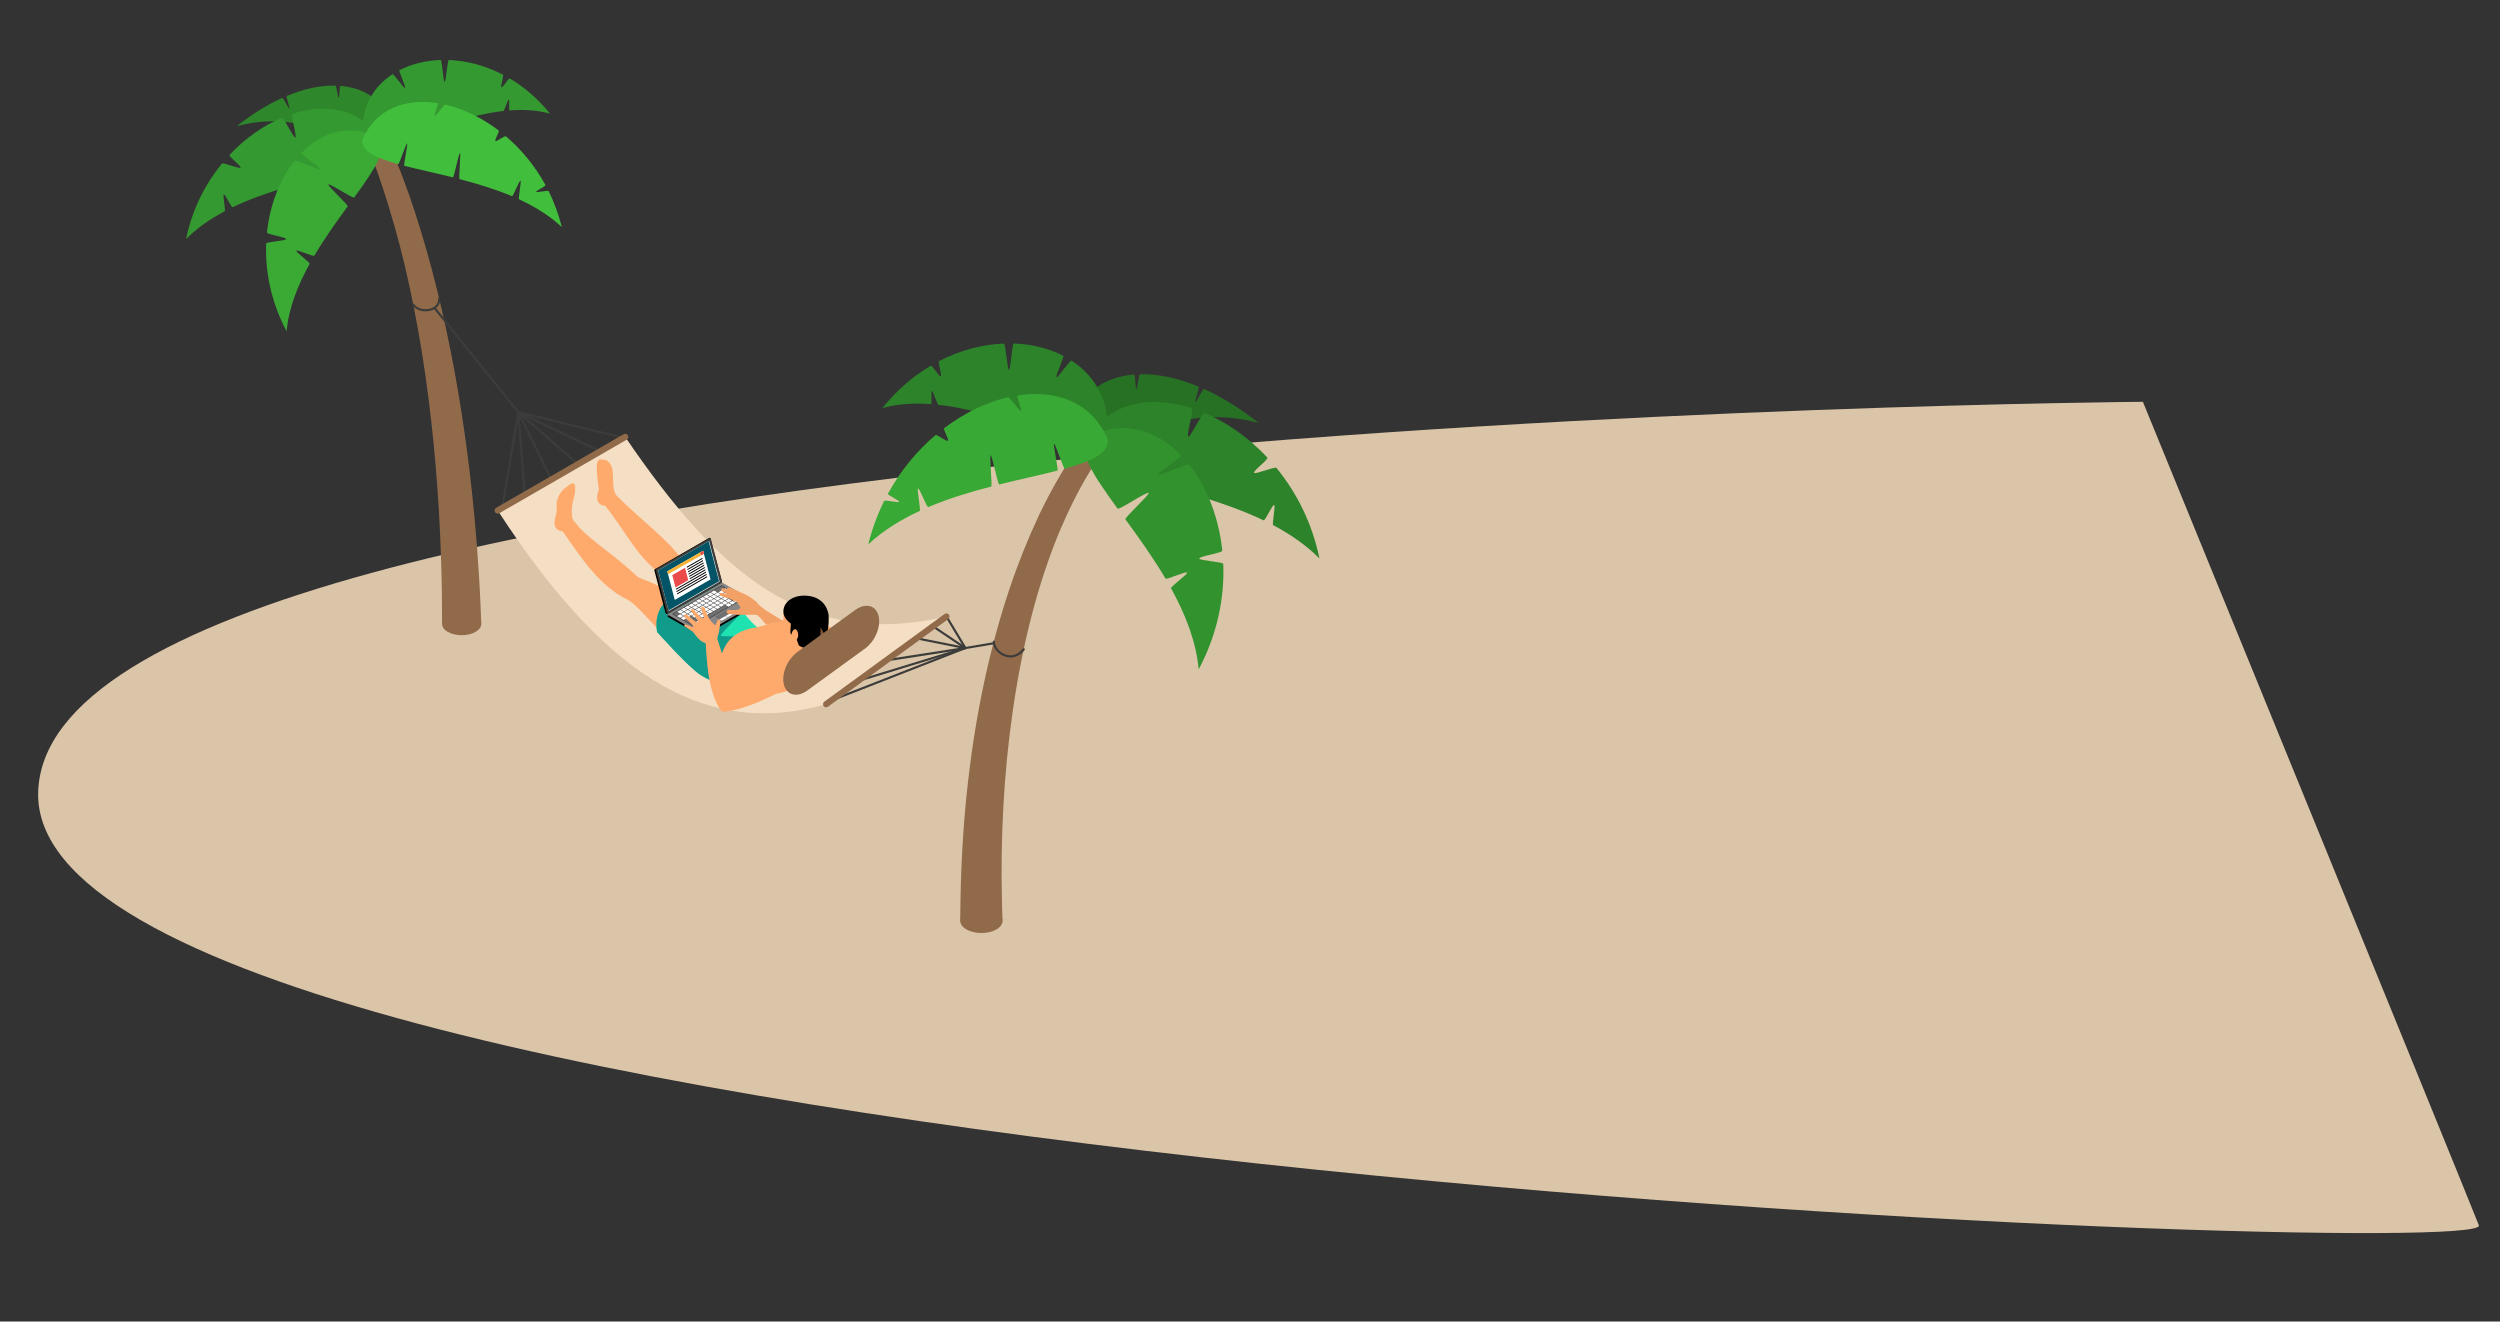<?xml version="1.0" encoding="UTF-8"?><svg xmlns="http://www.w3.org/2000/svg" viewBox="0 0 594 314"><rect x="0" y="0" width="594" height="314" fill="#333333" stroke="none"/><defs><style>.cls-1{fill:#f5dfc4;}.cls-2{fill:#dbc5a9;}.cls-3{fill:#3aaa35;}.cls-4,.cls-5{fill:#ffaa6d;}.cls-4,.cls-6,.cls-7{mix-blend-mode:multiply;}.cls-4,.cls-6,.cls-7,.cls-8{opacity:.5;}.cls-9{fill:#fff;}.cls-10{fill:#2c8329;}.cls-11,.cls-6{fill:#025466;}.cls-12{fill:#32932e;}.cls-13{fill:#ea4a49;}.cls-14{fill:#267123;}.cls-15,.cls-7{fill:#916a4a;}.cls-16{fill:#706f6f;}.cls-17{fill:#349930;}.cls-18{fill:#39a935;}.cls-19{fill:#f2a066;}.cls-20{isolation:isolate;}.cls-21{fill:#2e872a;}.cls-22{fill:#878787;}.cls-23{fill:#1ee2af;}.cls-24{fill:#3c3c3b;}.cls-25{fill:#f9b233;}.cls-26{fill:#41bf3c;}</style></defs><g class="cls-20"><g id="Layer_1"><path class="cls-2" d="M509.16,95.47S11.42,99.09,9.07,188.25s583.43,111.94,579.91,102.89c-3.52-9.04-79.83-195.67-79.83-195.67Z"/><path class="cls-24" d="M197.51,166.69c-.1,0-.2-.06-.24-.17-.05-.13.01-.28.15-.34l31.56-12.34-4.33-7.23c-.07-.12-.03-.28.09-.36.12-.07.28-.03.36.09l4.49,7.49c.04.07.05.15.02.22-.02.07-.08.13-.15.16l-31.85,12.45s-.06.02-.09.02Z"/><path class="cls-24" d="M229.35,154.24c-.12,0-.23-.09-.26-.22-.02-.14.07-.28.21-.3l8.86-1.49c.14-.02.28.07.3.21.02.14-.07.28-.21.3l-8.86,1.49s-.03,0-.04,0Z"/><path class="cls-24" d="M203.88,162.04c-.11,0-.21-.07-.25-.18-.04-.14.04-.28.17-.33l24.95-7.64-7.23-4.87c-.12-.08-.15-.24-.07-.36.08-.12.24-.15.36-.07l7.68,5.17c.08.06.13.16.11.25-.01.1-.08.18-.18.21l-25.47,7.8s-.05.01-.08.01Z"/><path class="cls-24" d="M210.58,157.16c-.13,0-.24-.09-.26-.22-.02-.14.08-.28.22-.3l17.33-2.69-10.15-2.03c-.14-.03-.23-.17-.2-.31.03-.14.17-.23.31-.2l11.59,2.32c.12.02.21.13.21.26,0,.13-.1.23-.22.25l-18.78,2.92s-.03,0-.04,0Z"/><path class="cls-15" d="M114.33,148.12l-9.3.15s-.01-1.87-.02-5.15c0-1.64-.04-3.62-.09-5.9-.61-27.14-3.78-57.58-11.37-84.17-.43-1.53-.89-3.05-1.35-4.55-1.63-5.35-3.22-9.72-4.42-12.73-.6-1.51-1.1-2.67-1.45-3.44-.09-.19-.17-.36-.23-.51-.03-.07-.06-.14-.09-.19.01.02.03.04.04.05.05.08.11.18.18.27.15.18.37.36.64.49.53.27,1.11.24,1.43.14.17-.05.3-.1.4-.16.02-.02.06-.04.06-.04v-.02s-.02-.02-.02-.02c-.03-.05-.04-.08-.04-.08l-1.23-3.22-.41-1.09s.01.02.02.04v.02s.02.01.02.01c0,0,.05-.01.07-.02.12-.02.27-.04.45-.05.36-.02.98.04,1.57.42.15.09.28.2.4.31.12.11.22.23.31.34.09.12.17.24.23.35.03.05.06.1.09.16.03.06.07.14.11.21.08.16.17.34.28.55.41.83.98,2.03,1.67,3.57,2.2,4.95,4.45,10.81,6.62,17.54,6.7,20.75,12.73,49.73,14.91,85.44.14,2.32.26,4.34.32,6.01.14,3.34.22,5.25.22,5.25Z"/><path class="cls-7" d="M98.88,51.43l-2.34-.62s-1.21.91-2.98,2.25c-.43-1.53-.89-3.05-1.35-4.55-1.63-5.35-3.22-9.72-4.42-12.73-.6-1.51-1.1-2.67-1.45-3.44-.09-.19-.17-.36-.23-.51-.03-.07-.06-.14-.09-.19.01.02.03.04.04.05.05.08.11.18.18.27.15.18.37.36.64.49.53.27,1.11.24,1.43.14.17-.05.3-.1.4-.16.02-.02.06-.04.06-.04v-.02s-.02-.02-.02-.02c-.03-.05-.04-.08-.04-.08l-1.23-3.22,2.11-.37c.12.11.22.23.31.34.09.12.17.24.23.35.03.05.06.1.09.16.03.06.07.14.11.21.08.16.17.34.28.55.41.83.98,2.03,1.67,3.57,2.2,4.95,4.45,10.81,6.62,17.54Z"/><path class="cls-21" d="M56.27,29.97c3.77-2.98,7.4-5.18,10.81-6.72.19-.08,1.51,2.65,1.7,2.57.16-.07-.83-2.95-.67-3.02,4.31-1.81,8.25-2.54,11.64-2.46.17,0,.53,2.9.7,2.91.2.01.22-2.87.42-2.85,8.12.65,12.74,6.2,11.28,12.78-3.85,6.35-16.83-8.43-35.87-3.21Z"/><path class="cls-17" d="M44.21,56.81c1.45-7.04,4.55-13.1,8.52-17.95.27-.32,4.13,1.3,4.41.99.33-.37-2.94-2.69-2.6-3.05,3.74-3.99,8.08-6.98,12.46-8.83.36-.15,2.8,4.87,3.16,4.73.47-.18-1.15-5.51-.68-5.66,8.85-2.85,17.45-.88,21.26,7.25.71,6.49-19.55,7.31-35.44,14.94-.36.18-1.77-3.2-2.13-3.01-.28.14.48,3.84.21,3.98-3.41,1.8-6.55,3.96-9.17,6.61Z"/><path class="cls-17" d="M130.71,27.03c-2.89-3.58-6.16-6.35-9.58-8.38-.28-.17-1.7,2.25-1.98,2.09-.27-.15.61-2.86.34-3-4.24-2.2-8.66-3.32-12.84-3.48-.34-.01-.68,5.2-1.01,5.2-.31,0-.62-5.22-.93-5.21-3.59.12-6.94.96-9.79,2.42-.29.15,1.61,4.08,1.33,4.24-.27.16-2.72-3.45-2.98-3.28-4.75,3.09-7.66,8.18-7.11,14.74,2.36,5.91,18.11-4.27,33.45-6,.24-.03,1.04-2.71,1.28-2.73.25-.02-.06,2.61.19,2.59,3.3-.25,6.56-.07,9.64.78Z"/><path class="cls-3" d="M68.1,78.72c-3.69-6.94-5.11-14.18-4.86-20.86.02-.4,4.71-.65,4.74-1.05.03-.48-4.6-1.1-4.55-1.58.71-6.68,3.1-12.66,6.53-17,.24-.31,5.95,2.27,6.2,1.98.29-.33-4.88-3.53-4.58-3.84,4.94-5.08,11.53-7.05,18.28-3.77,2.59,2.54-.84,7.63-5.7,14.31-.28.39-5.85-3.46-6.14-3.07-.23.32,4.81,4.88,4.58,5.2-2.59,3.56-5.43,7.49-7.91,11.69-.21.35-4.09-1.51-4.29-1.15-.17.3,3.34,2.8,3.17,3.1-2.8,5.08-4.97,10.49-5.47,16.02Z"/><path class="cls-26" d="M133.49,53.97c-.76-3.06-1.83-5.92-3.14-8.57-.13-.25-2.83.43-2.96.18-.12-.22,2.34-1.38,2.22-1.59-2.51-4.61-5.77-8.5-9.39-11.59-.32-.27-2.17,1.34-2.5,1.08-.26-.2,1.02-2.28.76-2.48-4.03-3.06-8.42-5.14-12.65-6.13-.32-.07-2.21,2.75-2.52,2.69-.31-.06.96-3,.66-3.05-7.77-1.22-14.79,1.42-17.87,8.73-.19,2.73,3.26,4.32,8.52,5.77.26.07,1.85-5,2.12-4.93.21.06-.9,5.25-.68,5.31,3.37.87,7.35,1.71,11.53,2.75.29.07,1.42-5.86,1.71-5.78.24.06-.36,6.13-.12,6.19,4.13,1.07,8.4,2.36,12.44,4.06.34.15,1.72-3.82,2.06-3.67.23.1-.58,4.32-.35,4.42,3.76,1.74,7.26,3.88,10.17,6.61Z"/><path class="cls-15" d="M112.99,146.33c1.82,1.05,1.82,2.76,0,3.81s-4.77,1.05-6.59,0c-1.82-1.05-1.82-2.76,0-3.81,1.82-1.05,4.77-1.05,6.59,0Z"/><path class="cls-24" d="M119.33,120.94s-.03,0-.04,0c-.14-.02-.24-.16-.21-.3l3.81-22.75c.01-.07.05-.13.11-.17.06-.04.14-.05.2-.04l25.03,6.1c.14.03.23.17.19.31-.03.14-.18.23-.31.19l-24.76-6.04-3.77,22.48c-.02.13-.13.22-.26.22Z"/><path class="cls-24" d="M123.14,98.18c-.08,0-.15-.03-.2-.1l-19.84-24.67c-.09-.11-.07-.28.04-.37.11-.09.28-.07.37.04l19.84,24.67c.09.11.07.28-.04.37-.05.04-.11.06-.16.06Z"/><path class="cls-24" d="M124.62,117.02c-.13,0-.25-.1-.26-.24l-1.47-18.84c-.01-.14.1-.27.24-.28.14,0,.27.1.28.24l1.47,18.84c.01.14-.1.27-.24.28,0,0-.01,0-.02,0Z"/><path class="cls-24" d="M130.68,113.52c-.1,0-.19-.05-.23-.15l-7.54-15.34c-.06-.13-.01-.29.12-.35.13-.06.28-.01.35.12l7.54,15.34c.06.13.01.29-.12.35-.04.02-.08.03-.11.03Z"/><path class="cls-24" d="M136.75,110.02c-.06,0-.12-.02-.17-.06l-13.61-11.83c-.11-.09-.12-.26-.03-.37.09-.11.26-.12.37-.03l13.61,11.83c.11.09.12.26.03.37-.05.06-.12.09-.2.09Z"/><path class="cls-24" d="M141.91,107.21s-.08,0-.11-.03l-18.77-9.02c-.13-.06-.18-.22-.12-.35s.22-.18.35-.12l18.77,9.02c.13.06.18.22.12.35-.04.09-.14.15-.23.15Z"/><path class="cls-1" d="M118.26,121.29c26.97,41.55,50.88,53.71,78.03,46.02l28.57-20.83c-33.31,7.77-53.9-9.76-76.32-42.67l-30.28,17.48Z"/><path class="cls-5" d="M179.35,149.04l-12.87-.08c-3.3-3.48-5.56-8.32-8.77-12.05-.37-.25-.73-.5-1.07-.77-5.4-4.11-8.18-10.16-12.83-15.99,0-.58.15-1.08.42-1.47.46-.69,1.27-1.06,2.21-.97,6.01,6.01,12.89,10.96,15.59,15.38l2.03,1.99c8.2,3,11.81,11.37,15.3,13.96Z"/><path class="cls-5" d="M147.35,119.76l-2.12.76-.44.16-.98-.54c-1.13.05-2.61-.84-1.52-3.7.05-.13-.08-.97-.21-1.87-.13-.89-.27-1.84-.26-2.25.02-.83-.07-1.61,0-2.01.28-1.56.78-1.08,1.77-1.08.54,0,1.45.61,1.89,2.14.17.58.25,3.98.25,3.98.04.85.28,1.63.7,2.35l.91,2.06Z"/><path class="cls-4" d="M157.77,134.72l-1.13,1.41c-5.4-4.11-8.18-10.16-12.83-15.99-1.13.05-2.61-.84-1.52-3.7.05-.13-.08-.97-.21-1.87l1.39,2.58c.24.51.5,1.02.76,1.52.32.62.66,1.24,1,1.85,3.06,5.36,7.1,10.15,12.54,14.2Z"/><path class="cls-5" d="M178.22,150.66l-4.46,10.55c-2.88,1.23-6.09.69-10.07-3.9-2.29-2.27-4.57-4.76-6.65-7.05-3.37-3.7-6.23-6.88-7.8-7.72-6.7-3.23-10.96-9.74-15.53-16.32-.1-.14-.2-.29-.3-.43l1.03-.58,2.09-1.19s.03.04.04.06c.04.06.09.11.13.17.27.36.58.71.91,1.07,3.1,3.3,8.5,6.64,14.06,11.87,6.86,2.52,12.7,6.15,17.37,11.36l9.17,2.11Z"/><path class="cls-5" d="M137.63,125.31h-.02s-2.82.66-2.82.66l-1.09.25c-1.5-.12-1.9-1.05-1.93-1.97-.03-.79.23-1.56.29-1.78.47-1.54-.04-2.39.35-3.69.39-1.31,1.09-2.28,1.78-2.79.69-.51,1.55-1.28,1.97-1.13.75.28.42,1.37.48,1.81.06.45-.47,2.27-.47,2.27-.31,1.24-.41,2.48-.24,3.71-.02.41.24.9.64,1.42.04.06.09.11.13.17.27.34.6.7.93,1.06Z"/><path class="cls-4" d="M158.61,141.95l-1.58,8.32c-3.37-3.7-6.23-6.88-7.8-7.72-6.7-3.23-10.96-9.74-15.53-16.32-1.5-.12-1.9-1.05-1.93-1.97.59.43,1.43.76,2.66.95.11.25.23.5.36.76,2.32,4.42,8.49,9.57,15.25,14.83,1.41,1.67,3.01,2.54,4.79,2.56l3.77-1.41Z"/><path class="cls-23" d="M161.58,143.15c1.25-3.49,4.39-7.36,7.3-5.97,5.93,5.07,9.39,11.7,12.66,12.79l-5.52,6.58-14.44-13.39Z"/><path class="cls-23" d="M156.13,150.18c-.89-4.83,1.88-8.85,5.97-7.96,3.57,2.58,7.33,5.29,8.89,6.41l8.36,1.7-5.6,10.88c-1.94,1.39-4.06,1.22-7.22-.77-2.94-1.85-10.39-10.27-10.39-10.27Z"/><path class="cls-6" d="M158.48,142.85c-1.93,1.3-2.94,4.14-2.35,7.32,0,0,7.45,8.42,10.39,10.27,3.17,1.99,5.29,2.16,7.22.77l5.6-10.88-.35-.07c-2.5.85-5.14,1.11-7.71.83-.71-.08,5.41-5.55,4.72-5.71-4.39-1.02-15.18,1.65-17.53-2.53Z"/><path class="cls-5" d="M199.09,154.07s0,0,0,0c-.08.22-.17.44-.29.67-1.46,3.51-3.86,6.17-8.28,7-2.4,2.38-5.35,3.5-8.97,3.04l-8.56-.61-2.07-2.44c-.17-2.99.13-5.65,1.16-7.76,1.29-2.62,3.72-4.4,7.85-4.94l3.29-.86c4.75-1.24,4.86-2.3,12.61-.01,2.35,1.22,4.13,3.39,3.26,5.9Z"/><path class="cls-4" d="M182.19,153.1c.21,2.19,4.61,2.63,4.73,2.39s2.72-4.65,2.72-4.65l-.77-1.8s-6.89,1.87-6.68,4.06Z"/><path class="cls-5" d="M187.48,153.42c1.21,1.37,3.03,1.19,4.88.7,2.71-1.25,4.66-3.1,4.39-6.63.22-2.56-.94-5.24-5.31-5.1-2.78.09-5.14,1.1-5.31,4.06,0,0-.15,5.6,1.34,6.97Z"/><path d="M186.15,145.72c.21,1.02.87,1.8,1.77,2.47,0,0-.21,2.3-.08,2.34.12.04,1.33,1.08,1.33,1.08l.62,1.74c2.07,1.5,5.16.36,6.09-1,.55-.7,1.15-3.52,1-6.22-.33-2.26-1.95-4.45-5.43-4.6-3.44-.15-5.58,1.86-5.29,4.18Z"/><path class="cls-5" d="M188.21,150.88c-.33-.37.18-1.23.55-1.35.52-.17.8.58.86.99.07.55,0,.98-.31,1.44-.35.52-.91,0-1.08-.41-.12-.3.19-.43-.02-.66Z"/><path class="cls-4" d="M194.96,149.04l-.06,5.24c1.06-.68,1.27-1.74,1.4-2.83l-1.34-2.41Z"/><path class="cls-4" d="M199.09,154.07c-.08.22-.17.44-.29.67-1.46,3.51-3.86,6.17-8.28,7-2.4,2.38-5.35,3.5-8.97,3.04l-8.56-.61-2.07-2.44c-.17-2.99.13-5.65,1.16-7.76.47,1.74,1.52,3.1,3.06,4.15l5.41-.36,4.99,5.13c5.56-1.73,10.76-4.65,13.56-8.83Z"/><path class="cls-5" d="M185.82,162.81c-.2.66-.63,1.34-1.35,1.99-4.77,2.34-9.29,4.2-12.9,4.29-1.92-2.32-2.96-6.28-3.51-11.19-.18-1.61-.3-3.33-.39-5.13l2.68-1.22c1.33,4.12,2.67,8.28,3.41,10.56l4.46-3.5c3.48-2.45,8.67.7,7.6,4.19Z"/><path class="cls-4" d="M185.82,162.81c-.2.66-.63,1.34-1.35,1.99-4.77,2.34-9.29,4.2-12.9,4.29-1.92-2.32-2.96-6.28-3.51-11.19,1.15,3.46,2.18,7.73,4.32,8.71,2.69,1.64,7.43-2.62,13.45-3.81Z"/><polygon class="cls-24" points="179.85 143.22 158.61 145.97 158.61 146.47 179.85 143.72 179.85 143.22"/><path d="M179.79,143.81l-12.79,7.38c-.08.05-.22.05-.3,0l-8.03-4.63c-.08-.05-.08-.13,0-.17l12.79-7.38c.08-.05.22-.05.3,0l8.03,4.63c.08.05.08.13,0,.17Z"/><path class="cls-22" d="M179.79,143.31l-12.79,7.38c-.08.05-.22.05-.3,0l-8.03-4.63c-.08-.05-.08-.13,0-.17l12.79-7.38c.08-.05.22-.05.3,0l8.03,4.63c.08.05.08.13,0,.17Z"/><polygon class="cls-8" points="169.68 140.09 169.45 140.22 168.79 140.6 168.56 140.73 167.89 141.12 167.67 141.25 167 141.63 166.77 141.76 166.11 142.15 165.88 142.28 165.22 142.66 164.99 142.79 164.33 143.18 164.1 143.31 163.43 143.69 163.21 143.82 162.54 144.21 162.31 144.34 161.65 144.72 161.42 144.85 160.76 145.24 160.53 145.37 159.64 145.88 160.5 146.38 160.73 146.51 161.37 146.88 161.59 147.01 162.23 147.38 162.46 147.51 163.09 147.88 163.32 148.01 163.96 148.38 164.18 148.51 165.05 149.01 165.94 148.49 166.17 148.36 167.72 147.46 167.95 147.33 173.07 144.37 173.3 144.24 173.97 143.86 174.19 143.73 174.86 143.34 175.08 143.21 175.75 142.83 175.98 142.7 176.87 142.18 176.01 141.68 175.78 141.55 175.14 141.18 174.91 141.05 173.42 140.19 173.19 140.06 172.55 139.69 172.32 139.56 171.46 139.06 169.68 140.09"/><polygon class="cls-16" points="160.76 145.43 159.98 145.88 160.73 146.32 161.51 145.87 160.76 145.43"/><polygon class="cls-9" points="161.65 144.92 160.87 145.37 161.62 145.8 162.4 145.35 161.65 144.92"/><polygon class="cls-9" points="162.51 145.29 163.29 144.84 162.54 144.4 161.76 144.85 162.51 145.29"/><polygon class="cls-9" points="163.43 143.89 162.66 144.34 163.41 144.77 164.18 144.32 163.43 143.89"/><polygon class="cls-9" points="164.33 143.37 163.55 143.82 164.3 144.26 165.08 143.81 164.33 143.37"/><polygon class="cls-9" points="165.22 142.86 164.44 143.31 165.19 143.74 165.97 143.29 165.22 142.86"/><polygon class="cls-9" points="166.11 142.34 165.33 142.79 166.08 143.23 166.86 142.78 166.11 142.34"/><polygon class="cls-9" points="167 141.83 166.22 142.28 166.97 142.71 167.75 142.26 167 141.83"/><polygon class="cls-9" points="167.86 142.2 168.64 141.75 167.89 141.31 167.12 141.76 167.86 142.2"/><polygon class="cls-9" points="168.76 141.68 169.53 141.23 168.79 140.8 168.01 141.25 168.76 141.68"/><polygon class="cls-9" points="169.65 141.17 170.43 140.72 169.68 140.29 168.9 140.73 169.65 141.17"/><polygon class="cls-16" points="169.79 140.22 170.54 140.65 172.21 139.69 171.46 139.26 169.79 140.22"/><polygon class="cls-9" points="161.62 145.93 160.84 146.38 161.59 146.81 162.37 146.37 161.62 145.93"/><polygon class="cls-9" points="162.51 145.42 161.74 145.87 162.49 146.3 163.26 145.85 162.51 145.42"/><polygon class="cls-9" points="163.38 145.78 164.16 145.34 163.41 144.9 162.63 145.35 163.38 145.78"/><polygon class="cls-9" points="164.3 144.39 163.52 144.84 164.27 145.27 165.05 144.82 164.3 144.39"/><polygon class="cls-9" points="165.19 143.87 164.41 144.32 165.16 144.75 165.94 144.31 165.19 143.87"/><polygon class="cls-9" points="166.08 143.36 165.3 143.81 166.05 144.24 166.83 143.79 166.08 143.36"/><polygon class="cls-9" points="166.97 142.84 166.2 143.29 166.94 143.73 167.72 143.28 166.97 142.84"/><polygon class="cls-9" points="167.86 142.33 167.09 142.78 167.84 143.21 168.61 142.76 167.86 142.33"/><polygon class="cls-9" points="168.73 142.7 169.51 142.25 168.76 141.81 167.98 142.26 168.73 142.7"/><polygon class="cls-9" points="169.62 142.18 170.4 141.73 169.65 141.3 168.87 141.75 169.62 142.18"/><polygon class="cls-9" points="170.51 141.67 171.29 141.22 170.54 140.78 169.76 141.23 170.51 141.67"/><polygon class="cls-9" points="171.43 140.27 170.65 140.72 171.4 141.15 172.18 140.7 171.43 140.27"/><polygon class="cls-9" points="172.3 140.64 173.07 140.19 172.32 139.75 171.55 140.2 172.3 140.64"/><polygon class="cls-9" points="162.49 146.43 161.71 146.88 162.46 147.31 163.24 146.86 162.49 146.43"/><polygon class="cls-9" points="163.38 145.92 162.6 146.37 163.35 146.8 164.13 146.35 163.38 145.92"/><polygon class="cls-9" points="164.24 146.28 165.02 145.83 164.27 145.4 163.49 145.85 164.24 146.28"/><polygon class="cls-9" points="165.16 144.89 164.38 145.34 165.13 145.77 165.91 145.32 165.16 144.89"/><polygon class="cls-9" points="166.05 144.37 165.27 144.82 166.02 145.25 166.8 144.8 166.05 144.37"/><polygon class="cls-9" points="166.94 143.86 166.17 144.31 166.92 144.74 167.69 144.29 166.94 143.86"/><polygon class="cls-9" points="167.84 143.34 167.06 143.79 167.81 144.22 168.59 143.77 167.84 143.34"/><polygon class="cls-9" points="168.73 142.83 167.95 143.28 168.7 143.71 169.48 143.26 168.73 142.83"/><polygon class="cls-9" points="169.59 143.19 170.37 142.74 169.62 142.31 168.84 142.76 169.59 143.19"/><polygon class="cls-9" points="170.48 142.68 171.26 142.23 170.51 141.8 169.73 142.25 170.48 142.68"/><polygon class="cls-9" points="171.38 142.16 172.15 141.71 171.4 141.28 170.63 141.73 171.38 142.16"/><polygon class="cls-9" points="172.3 140.77 171.52 141.22 172.27 141.65 173.05 141.2 172.3 140.77"/><path class="cls-16" d="M173.27,141.2l-.89.51.75.43c.81-.47,1.67-.96,1.67-.96,0,0-.08-.05-1.61-.93l-.78.45.86.5Z"/><polygon class="cls-16" points="164.24 146.41 162.57 147.38 163.32 147.81 164.99 146.85 164.24 146.41"/><polygon class="cls-9" points="165.1 146.78 165.88 146.33 165.13 145.9 164.35 146.35 165.1 146.78"/><polygon class="cls-9" points="166.02 145.38 165.25 145.83 166 146.27 166.77 145.82 166.02 145.38"/><polygon class="cls-9" points="166.92 144.87 166.14 145.32 166.89 145.75 167.67 145.3 166.92 144.87"/><polygon class="cls-9" points="167.81 144.36 167.03 144.8 167.78 145.24 168.56 144.79 167.81 144.36"/><polygon class="cls-9" points="168.7 143.84 167.92 144.29 168.67 144.72 169.45 144.27 168.7 143.84"/><polygon class="cls-9" points="169.59 143.33 168.81 143.77 169.56 144.21 170.34 143.76 169.59 143.33"/><polygon class="cls-9" points="170.46 143.69 171.23 143.24 170.48 142.81 169.71 143.26 170.46 143.69"/><polygon class="cls-9" points="171.35 143.18 172.12 142.73 171.38 142.3 170.6 142.74 171.35 143.18"/><polygon class="cls-9" points="172.24 142.66 173.02 142.21 172.27 141.78 171.49 142.23 172.24 142.66"/><polygon class="cls-16" points="165.38 147.62 165.85 147.35 165.1 146.91 163.43 147.88 164.18 148.31 165.08 147.8 165.38 147.62"/><polygon class="cls-9" points="165.97 147.28 166.75 146.83 166 146.4 165.22 146.85 165.97 147.28"/><polygon class="cls-9" points="166.89 145.88 166.11 146.33 166.86 146.77 167.64 146.32 166.89 145.88"/><polygon class="cls-9" points="167.78 145.37 167 145.82 167.75 146.25 168.53 145.8 167.78 145.37"/><polygon class="cls-9" points="168.67 144.85 167.89 145.3 168.64 145.74 169.42 145.29 168.67 144.85"/><polygon class="cls-9" points="169.56 144.34 168.79 144.79 169.53 145.22 170.31 144.77 169.56 144.34"/><polygon class="cls-9" points="170.46 143.82 169.68 144.27 170.43 144.71 171.2 144.26 170.46 143.82"/><polygon class="cls-9" points="171.32 144.19 172.1 143.74 171.35 143.31 170.57 143.76 171.32 144.19"/><polygon class="cls-9" points="172.21 143.68 172.99 143.23 172.24 142.79 171.46 143.24 172.21 143.68"/><polygon class="cls-9" points="173.1 143.16 173.88 142.71 173.13 142.28 172.35 142.73 173.1 143.16"/><polygon class="cls-16" points="173.99 142.65 175.66 141.68 174.91 141.25 173.24 142.21 173.99 142.65"/><polygon class="cls-9" points="165.05 148.81 165.83 148.36 165.08 147.93 164.3 148.38 165.05 148.81"/><polygon class="cls-9" points="166.08 147.35 165.19 147.86 165.94 148.29 166.83 147.78 167.12 147.61 167.61 147.33 166.86 146.9 166.37 147.18 166.08 147.35"/><path class="cls-16" d="M167.72,147.26c1.1-.64,2.79-1.61,5.24-3.02l-.75-.43c-2.47,1.43-4.13,2.39-5.24,3.02l.75.43Z"/><polygon class="cls-9" points="173.07 144.17 173.85 143.73 173.1 143.29 172.32 143.74 173.07 144.17"/><polygon class="cls-9" points="173.97 143.66 174.74 143.21 173.99 142.78 173.22 143.23 173.97 143.66"/><polygon class="cls-9" points="174.86 143.14 175.64 142.7 174.89 142.26 174.11 142.71 174.86 143.14"/><polygon class="cls-9" points="175.75 142.63 176.53 142.18 175.78 141.75 175 142.2 175.75 142.63"/><path class="cls-16" d="M173.66,145.54l-.9-.52c-.08-.05-.22-.05-.3,0l-2.49,1.44c-.08.05-.08.13,0,.17l.9.52,2.79-1.61Z"/><path class="cls-9" d="M170.95,147.2l.35.2c.08.05.22.05.3,0l1.2-.69-.5-.29-1.35.78Z"/><path class="cls-9" d="M172.38,146.37l.5.29,1.2-.69c.08-.05.08-.13,0-.17l-.35-.2-1.35.78Z"/><path d="M168.77,127.84l-.17-.06s-.08,0-.11.02l-12.93,7.47c-.07.05-.1.16-.07.31l2.59,9.95c.06.24.38.45.58.37l.08-.05-1.99-8.42,12.31-7.12-.16-.86,2.22,8.53c.05.2.22.39.37.42l.07-.13-2.8-10.43Z"/><path class="cls-24" d="M168.88,127.97l2.69,10.31c.02.09-.02.18-.09.23l-12.81,7.4c-.05.03-.12,0-.13-.06l-2.71-10.41c-.03-.1.02-.2.1-.25l12.7-7.34c.1-.06.24,0,.27.11Z"/><polygon class="cls-9" points="170.99 138.17 158.89 145.16 158.86 145.04 156.38 135.53 168.38 128.59 168.48 128.53 170.99 138.17"/><polygon class="cls-11" points="170.86 138.1 169.17 139.07 164.34 141.87 158.86 145.04 157.03 138.02 156.69 136.73 156.38 135.53 156.54 135.44 161.66 132.48 168.38 128.59 170.86 138.1"/><polygon class="cls-9" points="168.83 137.66 160.32 142.54 158.55 135.75 167.06 130.86 168.83 137.66"/><polygon class="cls-25" points="167.24 131.57 158.73 136.45 158.55 135.75 167.06 130.86 167.24 131.57"/><polygon class="cls-13" points="167.24 131.57 166.57 131.95 166.39 131.25 167.06 130.86 167.24 131.57"/><polygon class="cls-13" points="163.53 137.85 160.5 139.59 159.73 136.64 162.76 134.9 163.53 137.85"/><polygon points="166.92 132.78 163.22 134.9 163.16 134.67 166.86 132.55 166.92 132.78"/><polygon points="167.06 133.32 163.36 135.44 163.3 135.22 167 133.09 167.06 133.32"/><polygon points="167.2 133.86 163.5 135.99 163.45 135.76 167.14 133.64 167.2 133.86"/><polygon points="167.34 134.41 163.65 136.53 163.59 136.3 167.28 134.18 167.34 134.41"/><polygon points="167.48 134.95 163.79 137.07 163.73 136.85 167.43 134.72 167.48 134.95"/><polygon points="167.63 135.49 163.93 137.62 163.87 137.39 167.57 135.27 167.63 135.49"/><polygon points="167.77 136.04 160.64 140.13 160.58 139.91 167.71 135.81 167.77 136.04"/><polygon points="167.91 136.58 160.78 140.68 160.72 140.45 167.85 136.35 167.91 136.58"/><polygon points="168.05 137.12 160.92 141.22 160.86 140.99 167.99 136.9 168.05 137.12"/><path class="cls-19" d="M173.22,144.91c-.75-.03-.84.88.04.95,2.76.45,3.8.08,6.6.26l.7.6,1.53,1.75,3.87-.98-4.18-2.59-1.34-1.07c-.94-1.15-2.08-1.99-3.38-2.62l-3.53-1.55c-.71-.23-1,.12-.58.44l-.97-.29c-.58-.15-.89.29-.32.67l1.14.61-1.22-.2c-.67-.15-.87.49-.17.75l2.19.73,1.52.67.82,1.25-.3.46c-.61.24-1.47.23-2.4.15Z"/><path class="cls-5" d="M168.35,154.28c-.12-.08-.69-1.5-.69-1.5-1.11-.18-2.06-1.33-3-2.64l-1.91-1.26c-.35-.21-.2-.63.2-.49l1.66.65.16-.32-2.03-1.99c-.47-.56-.02-.98.61-.56l2.19,1.75.35-.32-1.57-2.32c-.32-.58.15-.84.57-.37l1.97,2.14.41-.32-.6-1.82c-.28-.87.33-1.08.83-.28.53,1.73,1.39,3.2,2.5,3.97l.41-1.01c.26-.6.77-.54.77.2l-.33,2.31-.46,1.65-.34,2.01-1.7.53Z"/><path class="cls-15" d="M118.27,122.04c-.26,0-.51-.13-.65-.37-.21-.36-.08-.81.27-1.02l30.28-17.48c.36-.21.81-.08,1.02.27.21.36.08.81-.27,1.02l-30.28,17.48c-.12.07-.25.1-.37.1Z"/><path class="cls-15" d="M196.3,168.06c-.23,0-.46-.11-.6-.31-.24-.33-.17-.8.16-1.04l28.57-20.83c.33-.24.8-.17,1.04.16.24.33.17.8-.16,1.04l-28.57,20.83c-.13.1-.29.14-.44.14Z"/><path class="cls-15" d="M208.01,144.84c-1.15-1.3-3.09-1.18-4.84.11h0s-13.56,9.84-13.56,9.84c-.07.05-.14.1-.2.15l-.13.1h0c-.48.38-.93.83-1.36,1.37-2.01,2.58-2.42,6.04-.92,7.74,1.14,1.29,3.06,1.18,4.79-.07h0s13.54-9.84,13.54-9.84c.13-.09.26-.18.38-.28l.03-.02h0c.47-.37.92-.82,1.33-1.35,2.01-2.58,2.42-6.04.92-7.74Z"/><path class="cls-24" d="M101.12,73.98c-1.19,0-2.42-.44-3.12-1.43-.08-.12-.06-.28.06-.36.12-.08.28-.06.36.06.89,1.24,2.78,1.46,4.1.96.52-.2,1.7-.81,1.54-2.25-.02-.14.09-.27.23-.29.14-.02.27.09.29.23.14,1.25-.56,2.29-1.87,2.79-.48.18-1.03.28-1.59.28Z"/><path class="cls-15" d="M264.7,103.82s-.09.1-.14.16c-.1.12-.21.26-.35.42-.53.64-1.3,1.64-2.23,2.96-3.79,5.36-7.05,11.42-9.83,17.96-11.16,26.16-14.75,60.02-14.1,88.09.08,3.31.13,5.21.13,5.21l-10.04.16s.03-1.95.08-5.37c.69-39.22,8.64-69.78,18.46-90.58,3.53-7.47,7.3-13.68,11.06-18.58,1.06-1.39,1.95-2.45,2.6-3.17.17-.18.31-.34.44-.48.06-.07.12-.13.18-.19.04-.04.22-.24.39-.36.2-.16.42-.3.66-.41.46-.21.92-.28,1.25-.29.17,0,.31,0,.43.02.08.01.08,0,.08,0l.02-.02s.06-.06.06-.06l-1.28,4.86s-.02.03-.06.07l-.02.02s-.02.01.05.04c.09.04.21.07.34.1.27.06.66.07,1.04-.07.19-.06.38-.16.53-.27.09-.06.2-.18.24-.21Z"/><path class="cls-7" d="M264.7,103.82s-.09.1-.14.16c-.1.12-.21.26-.35.42-.53.64-1.3,1.64-2.23,2.96-3.79,5.36-7.05,11.42-9.83,17.96l-1.22-2.67s-1.72.07-4.24.18c3.53-7.47,7.3-13.68,11.06-18.58,1.06-1.39,1.95-2.45,2.6-3.17.17-.18.31-.34.44-.48.06-.07.12-.13.18-.19.04-.04.22-.24.39-.36.2-.16.42-.3.66-.41.46-.21.92-.28,1.25-.29.17,0,.31,0,.43.02.08.01.08,0,.08,0l.02-.02s.06-.06.06-.06l-1.28,4.86s-.02.03-.06.07l-.02.02s-.02.01.05.04c.09.04.21.07.34.1.27.06.66.07,1.04-.07.19-.06.38-.16.53-.27.09-.06.2-.18.24-.21Z"/><path class="cls-14" d="M299.03,100.48c-4.53-3.58-8.88-6.22-12.98-8.07-.22-.1-1.82,3.18-2.04,3.09-.19-.08.99-3.55.8-3.63-5.18-2.17-9.91-3.05-13.97-2.95-.2,0-.64,3.48-.84,3.49-.25.01-.26-3.44-.5-3.42-9.75.78-15.3,7.44-13.54,15.35,4.63,7.62,20.2-10.12,43.07-3.86Z"/><path class="cls-10" d="M313.51,132.72c-1.74-8.46-5.46-15.73-10.23-21.55-.32-.39-4.96,1.57-5.29,1.19-.39-.45,3.53-3.23,3.13-3.66-4.49-4.79-9.7-8.39-14.96-10.61-.43-.18-3.37,5.85-3.8,5.68-.56-.21,1.38-6.61.82-6.79-10.62-3.42-20.95-1.06-25.53,8.7-.85,7.8,23.47,8.78,42.55,17.94.44.21,2.12-3.84,2.56-3.62.34.17-.58,4.61-.25,4.78,4.09,2.17,7.87,4.76,11.01,7.94Z"/><path class="cls-10" d="M209.64,96.96c3.47-4.3,7.39-7.62,11.51-10.06.33-.2,2.05,2.7,2.38,2.51.32-.18-.73-3.44-.41-3.61,5.09-2.64,10.39-3.98,15.41-4.17.41-.02.81,6.25,1.21,6.25.37,0,.75-6.27,1.12-6.26,4.31.14,8.34,1.15,11.76,2.91.35.18-1.93,4.9-1.6,5.09.33.19,3.27-4.15,3.58-3.94,5.7,3.71,9.19,9.82,8.53,17.7-2.83,7.09-21.74-5.13-40.16-7.2-.29-.03-1.24-3.25-1.54-3.28-.29-.03.07,3.14-.23,3.12-3.96-.3-7.87-.08-11.57.94Z"/><path class="cls-12" d="M284.82,159.02c4.44-8.33,6.14-17.02,5.83-25.04-.02-.48-5.66-.78-5.69-1.26-.04-.58,5.52-1.32,5.46-1.9-.85-8.02-3.72-15.2-7.84-20.42-.29-.37-7.15,2.73-7.45,2.38-.35-.4,5.86-4.24,5.5-4.61-5.93-6.1-13.85-8.47-21.95-4.53-3.11,3.05,1.01,9.17,6.85,17.19.34.46,7.02-4.16,7.37-3.68.28.38-5.78,5.86-5.5,6.25,3.12,4.27,6.52,9,9.5,14.04.25.42,4.91-1.81,5.15-1.38.2.36-4.01,3.36-3.81,3.72,3.37,6.1,5.96,12.6,6.57,19.24Z"/><path class="cls-18" d="M206.31,129.31c.91-3.68,2.19-7.11,3.77-10.29.15-.31,3.39.52,3.55.21.14-.26-2.81-1.65-2.67-1.91,3.02-5.54,6.93-10.21,11.28-13.91.38-.33,2.61,1.61,3,1.3.31-.25-1.22-2.74-.91-2.97,4.84-3.67,10.1-6.18,15.19-7.36.38-.09,2.65,3.3,3.03,3.23.37-.07-1.16-3.6-.79-3.66,9.33-1.47,17.76,1.7,21.46,10.48.23,3.28-3.92,5.19-10.23,6.93-.31.08-2.23-6-2.55-5.92-.26.07,1.09,6.31.82,6.37-4.05,1.04-8.82,2.05-13.84,3.3-.35.09-1.7-7.03-2.05-6.94-.29.07.43,7.35.14,7.43-4.96,1.28-10.09,2.83-14.93,4.88-.41.17-2.07-4.59-2.47-4.4-.27.12.7,5.19.42,5.31-4.51,2.09-8.71,4.66-12.21,7.93Z"/><path class="cls-15" d="M236.74,216.73c1.97,1.13,1.97,2.97,0,4.11-1.97,1.13-5.15,1.13-7.12,0-1.97-1.13-1.97-2.97,0-4.11,1.97-1.13,5.15-1.13,7.12,0Z"/><path class="cls-24" d="M240.07,156.22c-.45,0-.9-.08-1.35-.24-1.6-.57-2.85-2.11-2.85-3.5,0-.14.12-.26.26-.26s.26.12.26.26c0,1.19,1.1,2.51,2.51,3.01.88.31,2.58.55,4.14-1.38.09-.11.25-.13.37-.04.11.09.13.25.04.37-.95,1.17-2.13,1.78-3.37,1.78Z"/></g></g></svg>